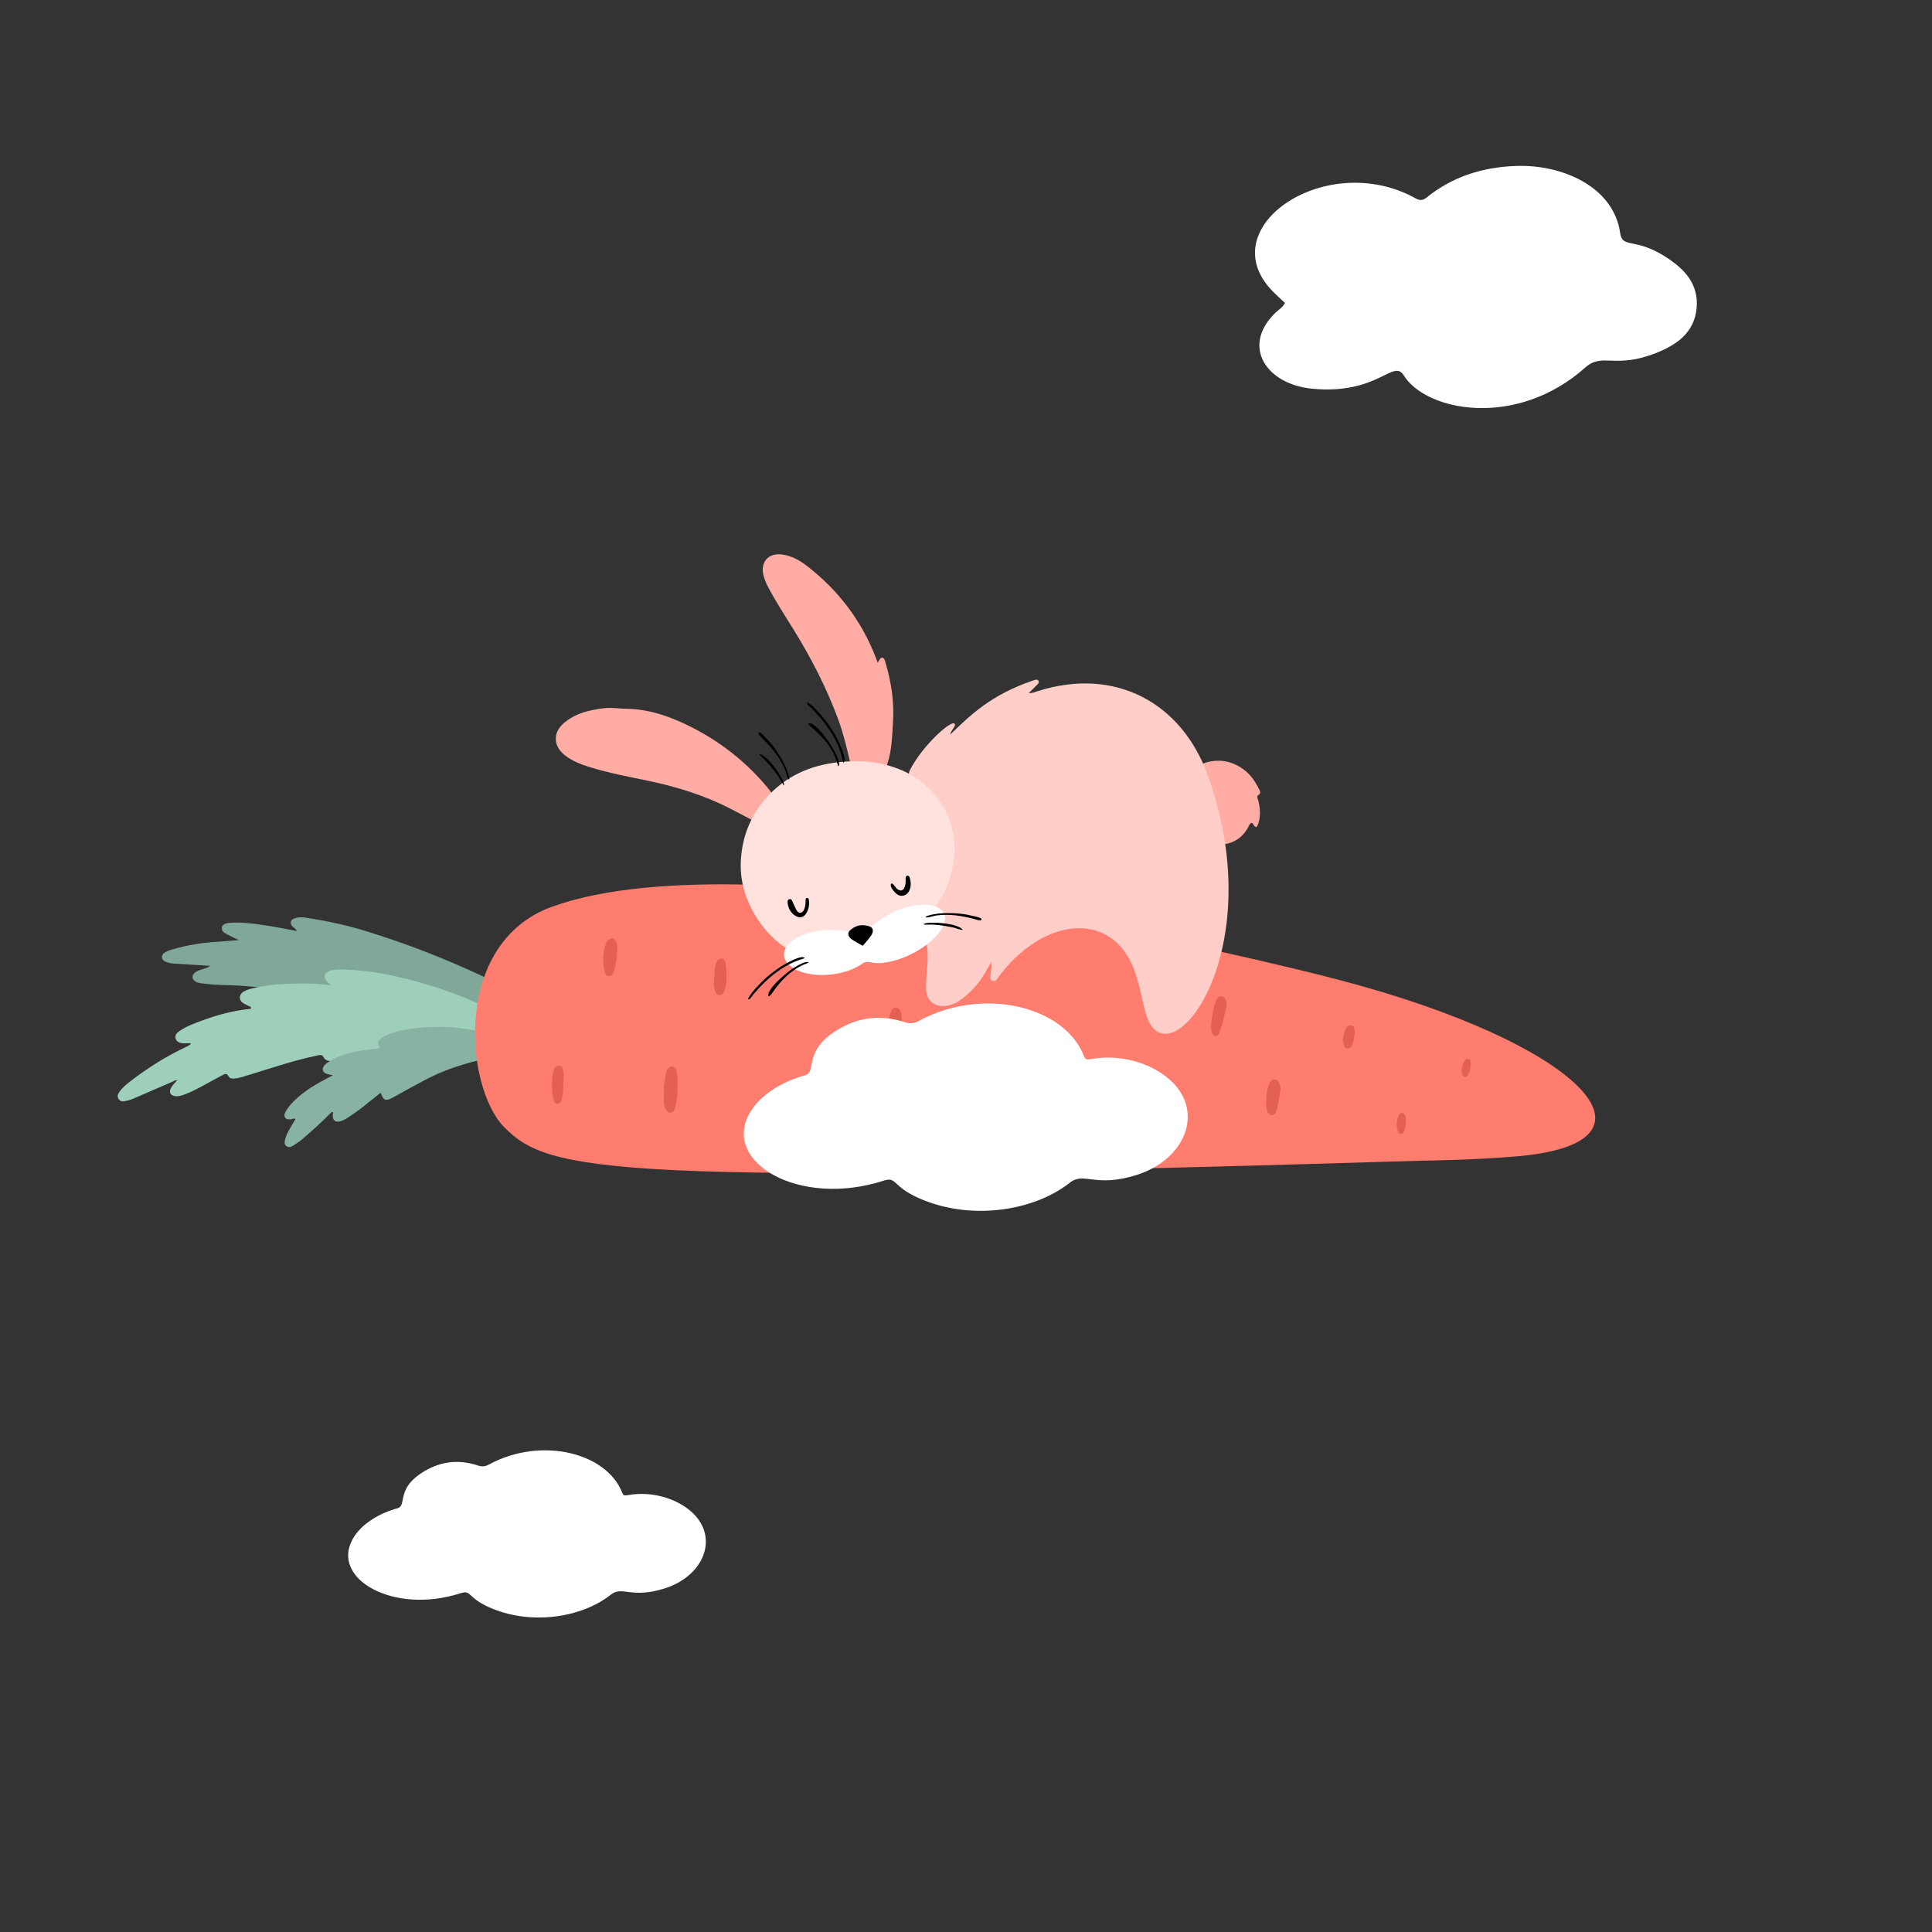 <?xml version="1.0" encoding="utf-8"?>
<!-- Generator: Adobe Illustrator 19.0.0, SVG Export Plug-In . SVG Version: 6.00 Build 0)  -->
<svg version="1.1" id="_x31_" xmlns="http://www.w3.org/2000/svg" xmlns:xlink="http://www.w3.org/1999/xlink" x="0px" y="0px"
	 viewBox="0 0 2000 2000" style="enable-background:new 0 0 2000 2000;" xml:space="preserve">
<rect x="0" y="0" width="2000" height="2000" fill="#333333" stroke="none"/>
<style type="text/css">
	.st0{display:none;fill:#F1F2F2;}
	.st1{display:none;}
	.st2{display:inline;opacity:0.7;fill:#B7B9BA;}
	.st3{display:inline;opacity:0.7;fill:#D1D3D4;}
	.st4{fill:#80A898;}
	.st5{fill:#9DCFBB;}
	.st6{fill:#88B3A2;}
	.st7{fill:#FF7D6E;}
	.st8{fill:#E36052;}
	.st9{fill:#FFADA4;}
	.st10{fill:#FFCEC9;}
	.st11{fill:#FFE1DD;}
	.st12{fill:#FFFFFF;}
	.st13{display:none;fill:#FFFFFF;}
</style>
<rect id="bg" class="st0" width="2000" height="2000"/>
<g id="_x32_" class="st1">
	<path class="st2" d="M1249,1514.5c-0.2-1.8-0.6-3.6-0.9-5.4c-1.1-7-1.1-6.9,5.2-9.4c1.7-0.7,3.5-1.3,5-2.2c2-1.3,1.8-3.3-0.5-4
		c-2.8-0.9-5.8-1.5-8.7-1.8c-3.1-0.2-4.2-1.7-4.7-4.6c-0.7-4-2-8-3.1-11.9c-0.4-1.3-0.9-2.7-2.6-2.8c-1.6-0.2-2.5,0.8-3.1,2.2
		c-0.9,2.1-2.1,4.1-2.6,6.3c-1.3,6.4-4.1,10.9-11.5,10.8c-0.6,0-1.3,0.3-2,0.6c-2.1,1.1-5.8,1-5.5,4.1c0.3,3.2,3.8,2.5,6.2,2.9
		c5.3,1,5.3,0.9,4.2,6.1c-0.7,3.6-1.6,7.1-2.4,10.7c-0.2,1.1,0,2.4,1.2,3c1.1,0.5,2.2,0.1,3.1-0.7c0.5-0.5,0.9-1,1.4-1.5
		c2.5-2.3,3.3-7.2,6.5-7.5c3.8-0.4,4.9,4.9,7.4,6.6c0.9,0.8,1.4,1.3,1.9,1.7c1.3,1,2.6,2.2,4.3,1.3
		C1249.6,1517.9,1249.2,1516.1,1249,1514.5z"/>
	<path class="st3" d="M219.2,249c-0.1-1.8-0.3-3.6-0.5-5.5c-0.7-7-0.7-7,5.8-9c1.7-0.5,3.5-1,5.1-1.9c2.1-1.2,2-3.2-0.3-4.1
		c-2.8-1.1-5.7-1.9-8.6-2.3c-3.1-0.5-4.1-2-4.4-4.9c-0.4-4.1-1.4-8.1-2.3-12.1c-0.3-1.3-0.7-2.7-2.4-3c-1.6-0.3-2.6,0.7-3.3,2
		c-1.1,2-2.4,4-3,6.2c-1.7,6.3-4.8,10.6-12.2,10c-0.6-0.1-1.4,0.2-2,0.5c-2.2,0.9-5.9,0.6-5.8,3.7c0.1,3.2,3.7,2.7,6,3.3
		c5.2,1.3,5.2,1.3,3.8,6.4c-1,3.5-2.1,7-3.1,10.5c-0.3,1.1-0.1,2.4,1,3c1,0.6,2.2,0.3,3.2-0.5c0.5-0.4,1-0.9,1.5-1.4
		c2.7-2.1,3.8-6.9,7-7c3.8-0.1,4.5,5.2,7,7.1c0.8,0.9,1.3,1.4,1.8,1.9c1.2,1.1,2.4,2.4,4.2,1.6C219.6,252.4,219.3,250.6,219.2,249z"
		/>
	<path class="st3" d="M161.7,717c-0.5-1.3-1-2.5-1.5-3.8c-1.9-4.9-1.9-4.9,2.3-7.6c1.1-0.7,2.3-1.5,3.3-2.4c1.3-1.3,0.8-2.7-1-2.9
		c-2.2-0.2-4.4-0.2-6.6,0.1c-2.3,0.3-3.3-0.6-4.2-2.6c-1.2-2.8-2.7-5.5-4.1-8.2c-0.5-0.9-1.1-1.8-2.3-1.7c-1.2,0.1-1.7,1-1.9,2.1
		c-0.3,1.7-0.9,3.3-0.9,5c0.1,4.9-1.3,8.6-6.6,9.6c-0.5,0.1-0.9,0.4-1.3,0.7c-1.4,1.1-4.1,1.6-3.4,3.8c0.7,2.3,3.2,1.2,4.9,1.2
		c4-0.1,4-0.2,4,3.8c0,2.7-0.1,5.4-0.1,8.1c0,0.9,0.4,1.8,1.3,2c0.9,0.2,1.6-0.2,2.2-1c0.3-0.4,0.5-0.9,0.8-1.3
		c1.5-2.1,1.3-5.7,3.6-6.4c2.7-0.9,4.3,2.8,6.4,3.6c0.8,0.5,1.2,0.7,1.7,1c1.1,0.5,2.2,1.2,3.3,0.3
		C162.7,719.3,162.1,718.1,161.7,717z"/>
	<path class="st3" d="M1841.2,902.7c-0.5-1.8-1-3.5-1.6-5.3c-2.1-6.7-2-6.7,3.9-10c1.6-0.9,3.3-1.7,4.6-2.9c1.8-1.6,1.3-3.5-1.1-3.9
		c-2.9-0.5-5.9-0.8-8.9-0.6c-3.1,0.2-4.4-1.1-5.3-4c-1.2-3.9-3-7.7-4.6-11.4c-0.5-1.3-1.3-2.5-2.9-2.5c-1.6,0.1-2.4,1.2-2.8,2.6
		c-0.6,2.2-1.5,4.4-1.7,6.6c-0.4,6.5-2.6,11.4-9.9,12.2c-0.6,0.1-1.3,0.5-1.9,0.8c-2,1.3-5.6,1.7-4.9,4.8c0.7,3.1,4.1,2,6.5,2.1
		c5.3,0.3,5.4,0.2,5,5.5c-0.3,3.6-0.7,7.3-0.9,10.9c-0.1,1.2,0.3,2.4,1.5,2.8c1.1,0.4,2.2-0.2,3-1.1c0.4-0.5,0.8-1.1,1.2-1.6
		c2.2-2.6,2.4-7.5,5.5-8.3c3.7-0.9,5.5,4.2,8.2,5.5c1,0.7,1.5,1.1,2.1,1.5c1.4,0.8,2.9,1.9,4.4,0.7
		C1842.3,906,1841.7,904.3,1841.2,902.7z"/>
	<path class="st3" d="M1873.3,1625.3c-0.5-1.8-1-3.5-1.6-5.3c-2.1-6.7-2-6.7,3.9-10c1.6-0.9,3.3-1.7,4.6-2.9
		c1.8-1.6,1.3-3.5-1.1-3.9c-2.9-0.5-5.9-0.8-8.9-0.6c-3.1,0.2-4.4-1.1-5.3-4c-1.2-3.9-3-7.7-4.6-11.4c-0.5-1.3-1.3-2.5-2.9-2.5
		c-1.6,0.1-2.4,1.2-2.8,2.6c-0.6,2.2-1.5,4.4-1.7,6.6c-0.4,6.5-2.6,11.4-9.9,12.2c-0.6,0.1-1.3,0.5-1.9,0.8c-2,1.3-5.6,1.7-4.9,4.8
		c0.7,3.1,4.1,2,6.5,2.1c5.3,0.3,5.4,0.2,5,5.5c-0.3,3.6-0.7,7.3-0.9,10.9c-0.1,1.2,0.3,2.4,1.5,2.8c1.1,0.4,2.2-0.2,3-1.1
		c0.4-0.5,0.8-1.1,1.2-1.6c2.2-2.6,2.4-7.5,5.5-8.3c3.7-0.9,5.5,4.2,8.2,5.5c1,0.7,1.5,1.1,2.1,1.5c1.4,0.8,2.9,1.9,4.4,0.7
		C1874.3,1628.6,1873.7,1626.8,1873.3,1625.3z"/>
	<path class="st3" d="M155.7,1714.8c-0.5-1.8-1-3.5-1.6-5.3c-2.1-6.7-2-6.7,3.9-10c1.6-0.9,3.3-1.7,4.6-2.9c1.8-1.6,1.3-3.5-1.1-3.9
		c-2.9-0.5-5.9-0.8-8.9-0.6c-3.1,0.2-4.4-1.1-5.3-4c-1.2-3.9-3-7.7-4.6-11.4c-0.5-1.3-1.3-2.5-2.9-2.5c-1.6,0.1-2.4,1.2-2.8,2.6
		c-0.6,2.2-1.5,4.4-1.7,6.6c-0.4,6.5-2.6,11.4-9.9,12.2c-0.6,0.1-1.3,0.5-1.9,0.8c-2,1.3-5.6,1.7-4.9,4.8c0.7,3.1,4.1,2,6.5,2.1
		c5.3,0.3,5.4,0.2,5,5.5c-0.3,3.6-0.7,7.3-0.9,10.9c-0.1,1.2,0.3,2.4,1.5,2.8c1.1,0.4,2.2-0.2,3-1.1c0.4-0.5,0.8-1.1,1.2-1.6
		c2.2-2.6,2.4-7.5,5.5-8.3c3.7-0.9,5.5,4.2,8.2,5.5c1,0.7,1.5,1.1,2.1,1.5c1.4,0.8,2.9,1.9,4.4,0.7
		C156.8,1718,156.1,1716.3,155.7,1714.8z"/>
	<path class="st3" d="M1698.4,186.4c-1.3-1.3-2.7-2.4-4.1-3.7c-5.3-4.7-5.3-4.7-1.9-10.6c0.9-1.6,1.9-3.2,2.4-4.9
		c0.7-2.3-0.7-3.7-3-2.8c-2.7,1.1-5.4,2.4-7.9,4.1c-2.6,1.8-4.3,1.3-6.6-0.6c-3.1-2.7-6.6-5-9.9-7.3c-1.1-0.8-2.4-1.5-3.8-0.6
		c-1.3,0.9-1.4,2.3-1.1,3.7c0.6,2.2,1,4.5,2,6.5c3.1,5.8,3.7,11.1-2.1,15.6c-0.5,0.4-0.9,1.1-1.1,1.7c-1,2.2-3.9,4.4-1.7,6.6
		c2.2,2.3,4.6-0.5,6.6-1.6c4.7-2.6,4.7-2.6,7.1,2.1c1.7,3.2,3.2,6.6,4.9,9.8c0.5,1,1.5,1.9,2.8,1.6c1.2-0.3,1.8-1.3,2-2.5
		c0.1-0.7,0.1-1.4,0.2-2c0.5-3.4-1.9-7.7,0.3-9.9c2.7-2.7,6.9,0.7,9.9,0.4c1.2,0.1,1.9,0.1,2.6,0.1c1.6,0,3.4,0.1,4.1-1.7
		C1701.1,188.7,1699.6,187.5,1698.4,186.4z"/>
	<path class="st3" d="M761.4,209.6c-1.3-1.3-2.7-2.4-4.1-3.7c-5.3-4.7-5.3-4.7-1.9-10.6c0.9-1.6,1.9-3.2,2.4-4.9
		c0.7-2.3-0.7-3.7-3-2.8c-2.7,1.1-5.4,2.4-7.9,4.1c-2.6,1.8-4.3,1.3-6.6-0.6c-3.1-2.7-6.6-5-9.9-7.3c-1.1-0.8-2.4-1.5-3.8-0.6
		c-1.3,0.9-1.4,2.3-1.1,3.7c0.6,2.2,1,4.5,2,6.5c3.1,5.8,3.7,11.1-2.1,15.6c-0.5,0.4-0.9,1.1-1.1,1.7c-1,2.2-3.9,4.4-1.7,6.6
		c2.2,2.3,4.6-0.5,6.6-1.6c4.7-2.6,4.7-2.6,7.1,2.1c1.7,3.2,3.2,6.6,4.9,9.8c0.5,1,1.5,1.9,2.8,1.6c1.2-0.3,1.8-1.3,2-2.5
		c0.1-0.7,0.1-1.4,0.2-2c0.5-3.4-1.9-7.7,0.3-9.9c2.7-2.7,6.9,0.7,9.9,0.4c1.2,0.1,1.9,0.1,2.6,0.1c1.6,0,3.4,0.1,4.1-1.7
		C764,211.9,762.6,210.7,761.4,209.6z"/>
	<path class="st2" d="M412.7,754.2c-2.1-2-4.3-3.8-6.4-5.7c-8.3-7.3-8.2-7.3-2.9-16.6c1.4-2.5,3-5,3.8-7.7c1.1-3.6-1.1-5.8-4.7-4.4
		c-4.3,1.7-8.5,3.8-12.3,6.5c-4,2.8-6.8,2.1-10.4-1c-4.9-4.2-10.3-7.8-15.6-11.5c-1.7-1.2-3.8-2.3-5.9-0.9c-2.1,1.4-2.3,3.5-1.7,5.7
		c1,3.5,1.5,7.1,3.2,10.2c4.8,9.1,5.8,17.4-3.3,24.5c-0.8,0.6-1.4,1.7-1.8,2.7c-1.5,3.4-6.1,6.9-2.7,10.4c3.5,3.6,7.1-0.8,10.4-2.5
		c7.4-4,7.4-4.1,11.2,3.3c2.6,5.1,5,10.3,7.7,15.4c0.8,1.6,2.4,2.9,4.4,2.5c1.8-0.4,2.8-2,3.1-3.9c0.1-1.1,0.2-2.1,0.3-3.2
		c0.8-5.3-3-12,0.5-15.5c4.2-4.2,10.8,1.1,15.6,0.6c1.9,0.1,3,0.2,4,0.2c2.5,0,5.4,0.1,6.5-2.6C416.8,757.6,414.5,755.9,412.7,754.2
		z"/>
	<path class="st3" d="M1010.4,1766.3c-1.5-1.8-3.8-1.4-5.7-0.9c-4.2,1-8.4,2.1-12.4,3.7c-3.5,1.4-5.7,1.2-8-2.1
		c-2.6-3.8-5.8-7.2-8.9-10.5c-1.7-1.8-3.4-4.6-6.4-3c-2.4,1.3-1.6,4.1-1.2,6.3c1.1,5.4,1.9,10.9,3.7,16c1.6,4.6,0.7,7.3-2.9,10.4
		c-3.6,3.2-6.4,7.3-9.5,11.1c-1.1,1.4-2,3.1-0.9,4.7c1.2,1.8,3,1.1,4.7,0.5c0.8-0.3,1.6-0.7,2.3-1.1c8.6-4.1,8.6-4.1,12.7,4.6
		c0.1,0.3,0.2,0.5,0.4,0.8c0,0,0.1,0,0.1-0.1c1.1,2.3,2.1,4.7,3.3,7c1,1.9,2.4,3.4,4.8,2.8c2-0.5,2.6-2.2,2.8-3.9
		c0.5-3.4,1.1-6.8,1.3-10.3c0.3-4.4,2.2-5.1,6.2-4c4.4,1.2,9,1.8,13.6,2.5c1.7,0.3,3.5,0,4.6-1.7c1.3-2.1,0.4-3.9-0.9-5.6
		c-0.7-0.9-1.6-1.6-2.4-2.5c-2.4-2.9-6.8-4.4-7.5-8c-0.9-4.2,3.6-6.8,5.2-10.5c0.1-0.3,0.3-0.5,0.4-0.8
		C1010.8,1770.1,1011.9,1768.2,1010.4,1766.3z"/>
	<path class="st3" d="M452.3,1466.8c-3.7-1.9-7.2-4.4-10.7-6.7c-2.3-1.5-4-1.4-5.8,0.8c-2.1,2.6-4.4,5.1-6.7,7.6
		c-1.2,1.3-2.5,2.5-4.4,1.7c-2-0.8-1.8-2.7-1.6-4.3c0.7-5.2,1.6-10.4,2.5-16c-4.8-0.5-8.9,0.8-13,1c-2.3,0.1-4.9,0.5-5.7-2.2
		c-0.8-2.6,1.4-4,3.3-5.2c3.3-2.1,6.8-4,10.1-6.1c5.2-3.4,5.2-3.4,1.7-8.3c-1.6-2.3-3.4-4.5-4.8-6.9c-0.7-1.2-0.9-2.7,0.3-3.9
		c1.2-1.2,2.6-1,3.9-0.5c4.2,1.8,7.8,4.4,11.2,7.3c3,2.6,5.9,3.3,9.9,1.8c5.8-2.1,11.9-3.4,17.9-4.8c2.1-0.5,4.7-0.9,6,1.7
		c1,2-0.2,3.8-1.4,5.4c-3.1,4-5.8,8.3-9.4,11.9c-3.6,3.6-3.8,6.8-1.4,11.1c1.7,3.1,2.7,6.8,3.4,10.3
		C458.4,1467,456.1,1468.8,452.3,1466.8z"/>
	<path class="st3" d="M1563.9,1404.7c-5-1.2-9.9-0.2-14.9,0.3c-8.1,0.7-8.1,0.6-10.6-6.8c-1.7-5.1-3.2-10.2-5-15.2
		c-1.1-2.9-1.9-6.7-6-6.4c-3.4,0.3-3.9,3.9-4.6,6.5c-1.4,5.5-2.8,11.1-3.5,16.7c-0.7,5.4-2.3,9-8.3,10.7c-5.4,1.5-10.5,4.4-14.7,8.4
		c-1.3,1.2-2.4,2.8-1.3,4.7c0.8,1.4,2.3,1.8,3.7,1.7c3.5-0.3,7.1-0.6,10.5-1.3c4.9-1.1,6.5,0.8,6.4,5.4c-0.1,3.9-0.1,7.8,0.1,11.7
		c0.2,3.8-0.8,9.1,3.8,10c5.7,1.2,5.8-5.1,7.6-8.6c2.1-4,2.4-8.8,5.8-12.8c5.7,3.3,9.6,8.8,15.4,11.5c2.7,1.2,5.4,2.1,8-0.1
		c2.2-1.9,1.6-4.4,1.3-6.9c-0.7-4.5-6.2-8.8-3.9-12.5c2-3.3,7.8-4.3,11.9-6.4c2.2-1.2,4.6-2.6,4.3-5.5
		C1569.7,1406.4,1566.7,1405.4,1563.9,1404.7z"/>
	<path class="st2" d="M1554.6,714.2c-5.6-2.5-11.7-2.4-17.7-3c-9.7-1-9.7-1.1-11-10.5c-0.9-6.4-1.4-12.8-2.5-19.2
		c-0.6-3.6-0.8-8.4-5.6-8.9c-4.1-0.4-5.5,3.7-6.9,6.7c-2.9,6.2-5.8,12.5-7.9,19c-2,6.3-4.8,10.2-12.2,10.8
		c-6.7,0.6-13.4,2.9-19.3,6.7c-1.8,1.2-3.4,2.7-2.6,5.3c0.6,1.8,2.3,2.6,4,2.8c4.2,0.4,8.5,0.9,12.8,0.8c6-0.2,7.6,2.4,6.3,7.9
		c-1,4.6-1.9,9.3-2.5,13.9c-0.6,4.5-3,10.6,2.3,12.7c6.5,2.7,8-4.7,10.9-8.4c3.4-4.3,4.9-9.9,9.7-13.9c6.1,5.2,9.4,12.6,15.7,17.1
		c2.9,2.1,5.9,3.7,9.5,1.7c3.1-1.7,2.9-4.9,3.1-7.9c0.2-5.5-5.4-11.8-1.8-15.7c3.2-3.5,10.2-3.3,15.5-4.9c2.9-0.9,6-2.1,6.4-5.6
		C1561.1,717.5,1557.8,715.6,1554.6,714.2z"/>
	<path class="st3" d="M1132.1,396.1c-1.8-1.1-3.5-2.6-5.4-3c-6.7-1.4-8.6-5.7-7.9-11.9c0.2-1.8-0.2-3.7-0.3-5.5
		c-0.2-2.5-0.1-5.1-1-7.5c-1.2-3.2-3.1-3.8-5.7-1.4c-1.3,1.2-2.4,2.8-3.4,4.3c-2.1,3.3-4.3,6.6-6,10.1c-1.8,3.7-4.2,5.6-8.5,5.5
		c-2.5-0.1-5,0.5-7.5,1c-1.4,0.3-2.7,1.1-2.6,2.7c0,1.3,1,1.9,2.1,2.5c1.9,0.9,3.9,1.3,6,1.5c3,0.2,4.1,1.6,3.1,4.5
		c-0.8,2.4-1.6,4.8-2.1,7.3c-0.6,2.3-2.6,5.3,0.4,6.8c2.8,1.4,4.3-1.7,6.1-3.3c1.9-1.7,3.5-3.6,5.6-5.7c2.1,3.1,3.9,6,5.8,8.9
		c1.1,1.7,2.2,3.9,4.7,3.5c2.8-0.5,3-3.2,3.5-5.4c0.4-1.6,0.5-3.2,0.6-4.8c0.3-3,1.9-4.5,5-4.5c2.1,0,4.1-0.1,6.2-0.3
		c1.4-0.2,2.7-0.7,2.9-2.4C1133.8,397.8,1133.2,396.8,1132.1,396.1z"/>
</g>
<g id="hare">
	<g>
		<g>
			<path class="st4" d="M532.6,1033.9c-2.8-5.2-6.3-9.7-11.7-12.4c-5.5-2.7-10.8-5.9-16.4-8.6c-41.2-19.7-83.6-36.1-127.2-49.5
				c-20.3-6.2-41.1-10.5-62.1-13.6c-3.5-0.5-7-0.2-10.3,0.9c-4.5,1.6-5.2,5-2,8.5c1.3,1.4,3.4,2.1,4.3,4.6
				c-10.8-2-20.9-4.2-31.2-5.7c-12.6-1.8-25.2-3.8-38-2.8c-5,0.4-7.9,1.9-8.3,4.8c-0.5,4.2,2.7,5.7,5.6,7.2
				c3.9,2.1,7.9,3.9,11.8,5.9c-8.9,0.8-17.6,1.3-26.2,2c-14.3,1.1-28.3,3.5-42.1,7.5c-2.6,0.8-5.2,1.5-7.5,2.9
				c-2.1,1.2-3.8,2.8-3.6,5.5c0.2,2.6,2.3,3.9,4.5,4.8c2.5,1,5.2,1.4,7.9,1.6c8.7,0.5,17.3,1.1,26,1.6c3.8,0.2,7.6,0.4,11.4,0.7
				c-1.6,1.4-3.3,2-5.1,2.6c-3.5,1.2-7.1,1.9-10.2,4.1c-4.1,2.9-3.9,7.3,0.5,9.8c2.2,1.3,4.8,1.5,7.2,1.8c8.4,1.1,16.9,1.5,25.4,1.7
				c22.6,0.5,45,3.8,67.5,5c0.4,0,0.8,0.1,1.2,0.1c20.5,2.3,41,4.5,61.5,6.9c11.5,1.4,22.9,3,34.4,4.7c13.7,2.1,27.4,4.3,41.1,6.6
				c15,2.5,30.1,4.8,45.2,6.7c10.9,1.4,21.9,2,32.9,0.2c3.4-0.6,6.8-1.4,9.9-3.1C533.8,1043.9,535.3,1038.9,532.6,1033.9z"/>
			<path class="st5" d="M543.4,1065.3c-1.5-2.6-3.5-4.6-6-6.1c-3.7-2.1-7.3-4.3-11.2-6.1c-6.6-3.1-13.5-5.7-20.1-9
				c-30.4-15.1-62.4-25.6-95.5-33.2c-18.9-4.3-37.9-6.9-57.3-7.3c-4.5-0.1-8.9,0.1-13.1,1.9c-4.7,2-5.5,5.9-2.3,9.8
				c1.2,1.4,2.6,2.6,4.5,4.6c-14-2-27.1-1.9-40.2-1.6c-14.1,0.3-28.1,1.6-41.9,5.1c-3,0.8-6,1.6-8.6,3.4c-4.5,3-4.6,8.4-0.2,11.5
				c1.6,1.1,3.4,1.7,5.1,2.7c1.2,0.7,3,0.8,3.5,2.5c-0.5,0.9-1.3,0.9-2,1c-16.8,1.7-33,6.1-48.8,11.9c-8.2,3-16.3,6-23.6,11
				c-2.6,1.8-4.9,4.1-3.9,7.7c1,3.6,4.1,4.4,7.2,4.9c1.5,0.2,3.1,0,4.6,0c1.3,0,2.6-0.6,3.8,0.4c-0.2,0.4-0.2,0.8-0.5,1
				c-1.1,0.7-2.3,1.4-3.5,2c-20.6,9.6-39.7,21.5-57.6,35.3c-4.6,3.5-9.2,7.1-12.5,12c-1.5,2.2-2.1,4.6-0.5,7.1
				c1.6,2.4,4.1,2.6,6.7,2.1c3.6-0.7,7.1-1.9,10.4-3.4c12.9-5.6,25.9-11.2,38.8-16.8c1.3-0.6,2.5-1.6,4.8-1.5
				c-2.7,2.9-5,5.2-6.5,8.1c-2.4,4.3-0.7,7.6,4.1,8.4c3.4,0.5,6.5-0.4,9.6-1.6c6.2-2.3,12-5.2,17.8-8.3c7.1-3.9,14.2-7.8,21.4-11.6
				c2.4-1.3,4.7-2.7,6.7,1c1.2,2.2,3.8,2.6,6.2,2.3c2.7-0.4,5.4-0.8,7.9-1.6c10.9-3.3,21.8-6.7,32.6-10.1
				c15.1-4.7,30.3-9.1,45.8-12.3c2.4-0.5,4.3-1,5.8,1.9c1.9,3.7,5.8,4.2,9.6,4.1c2.9-0.1,5.8-0.5,8.6-1.1c19.3-4,38.8-6.5,58.3-9.3
				c13.4-1.9,26.7-3.9,40.3-3.9c16.2,0,32.4,0.3,48.6,0.2c9.2-0.1,18.5-0.1,27.7-1.6c4.4-0.7,8.7-1.7,12.4-4.4
				C545.1,1074.8,546.1,1070,543.4,1065.3z"/>
			<path class="st6" d="M520.1,1079.8c-2.1-3.4-5.1-5.8-8.8-7.3c-3-1.2-6.2-2.2-9.3-3.1c-23.4-6.6-47.1-7.6-71.2-5.1
				c-10.6,1.1-21,3.2-30.9,7.4c-3,1.3-5.8,2.9-7.8,5.8c-1.8,2.7,0.6,5,0.7,7.7c-6.3,0.8-12.2,1.4-18.1,2.3
				c-10.6,1.6-20.7,4.5-30.3,9.3c-3.1,1.6-6.1,3.3-8.5,6c-3.2,3.6-2.2,7.4,2.5,8.9c1.6,0.5,3.3,0.8,6.1,1.4
				c-5.4,2.9-9.6,5.2-13.8,7.5c-9.9,5.4-19,11.8-27,19.8c-3,3-5.7,6.3-7.8,10c-1.1,2-2.3,4.3-0.7,6.5c1.5,2.2,4,2,6.3,1.7
				c1.4-0.1,2.8-1.4,4.4-0.2c-2,3.4-4,6.6-5.9,10c-1.9,3.4-3.7,6.8-4.7,10.5c-0.7,2.6-1.4,5.5,1.1,7.5c2.5,2,5.2,0.8,7.5-0.7
				c2.9-1.9,5.9-3.8,8.5-6c10.1-8.7,20.1-17.5,29.4-27c0.7-0.7,1.3-2,2.8-1.4c0.6,1-0.1,1.9-0.1,2.8c-0.4,5.7,2.8,8.3,8.3,6.5
				c2.8-0.9,5.3-2.3,7.7-3.9c8.1-5.3,15.8-11,23.2-17.3c3.3-2.8,6.9-5.4,10.5-8.2c2.3,7.8,4.9,8.9,11.5,5.5
				c4.1-2.1,8.1-4.5,12.1-6.7c13.6-7.4,26.9-15.1,41.3-20.9c15.3-6.2,31.1-10.5,47.1-13.9c3.8-0.8,7.6-1.6,10.9-3.7
				C522.2,1088.5,523,1084.6,520.1,1079.8z"/>
		</g>
		<g>
			<path class="st7" d="M1384.7,1014c-56.8-14.8-601-152.2-813.4-75.3c-103.5,37.5-89.9,187.3-49.3,228.2
				c46.2,46.5,107,60.5,950.7,34.6c2.8-0.1,52.2-0.4,100.1-4.7C1733.5,1182.1,1636.3,1079.7,1384.7,1014z"/>
			<g>
				<path class="st8" d="M863.5,1118.1c-2.1-4.1-5.9-4.4-8.8-0.8c-1.5,1.8-2.3,4-2.8,6.3c-2.5,11.3-1.5,22.7,0.6,33.9
					c0.7,3.8,3,5.8,5.6,5.7c3.3,0,4.6-2.5,5.6-5.1c1.7-4.2,1.7-8.7,2.1-14.4c0.6-5.3-0.3-11.8-0.6-18.4
					C865,1123,864.6,1120.4,863.5,1118.1z"/>
				<path class="st8" d="M701.4,1125.5c-0.3-5.6,0.3-11.2-1-16.7c-0.6-2.4-1.7-4.4-4.4-4.7c-2.9-0.3-4.6,1.6-5.7,4
					c-0.3,0.7-0.6,1.4-0.7,2.2c-2.3,11.2-3.4,22.5-1.8,33.9c0.2,1.7,0.7,3.4,1.7,4.9c2.5,3.9,6.3,3.8,8.6-0.2c0.6-1,1-2.1,1.1-3.2
					c0.7-5.1,2.1-10.2,2-15.2C701.3,1128.6,701.5,1127.1,701.4,1125.5z"/>
				<path class="st8" d="M933.4,1054c0.1-2.7-0.3-5.4-1.6-7.9c-2.2-3.9-6.4-4-8.7-0.2c-0.9,1.5-1.6,3.2-1.9,4.8
					c-1.4,8.4-2.1,16.8-0.7,25.3c0.3,2.1,0.8,4.2,2.1,5.9c2.1,2.8,5.2,2.8,7.1-0.2c0.8-1.3,1.2-2.8,1.7-4.3
					c1.4-4.5,1.2-9.1,1.4-13.8C933.1,1060.6,933.3,1057.3,933.4,1054z"/>
				<path class="st8" d="M638,975.1c-1.6-4-5.2-4.8-8.3-1.9c-1,0.9-1.9,2-2.3,3.2c-3.5,9.9-3.9,20-1.3,30.2c0.5,2,1.7,3.6,3.9,3.8
					c2.5,0.3,3.9-1.5,4.8-3.5c0.7-1.6,1.4-3.2,1.7-4.9c0.8-5.1,2.2-10.2,2.3-15C638.9,982.8,639.5,978.9,638,975.1z"/>
				<path class="st8" d="M1259.9,1033.9c-1.1,1.6-1.8,3.4-2.4,5.3c-1.8,6.5-2.8,13.2-3.7,20.1c0,1.9-0.1,4.1,0.1,6.2
					c0.4,4.3,1.9,6.9,4.1,6.9c3.5,0,4.2-3,5-5.5c2.9-8.4,5-17,6.6-25.8c0.4-2.2,0.2-4.3-0.7-6.2
					C1267.2,1030.5,1262.5,1030,1259.9,1033.9z"/>
				<path class="st8" d="M1315.1,1119.6c-1.2,1.3-1.7,3-2.2,4.7c-1.2,4.3-1.9,8.6-2.1,13.1c0,3.1-0.2,6.2,0.2,9.2
					c0.5,4.9,2.7,8.1,5.4,7.8c4.1-0.4,5-3.9,5.7-7.1c1.3-5.8,2.3-11.7,3.2-17.6c0.5-3.1,0.1-6.2-1.2-9
					C1322.1,1116.7,1318,1116.3,1315.1,1119.6z"/>
				<path class="st8" d="M750.7,995.6c-0.7-1.7-1.7-3.1-3.7-3.3c-2.2-0.2-3.7,1-4.7,2.8c-1.2,2.2-2,4.6-2.3,7.1
					c-0.3,2.7-0.3,5.4-0.5,8.1c-0.4,4.2-0.9,8.5-0.1,12.7c1,4.9,2.7,7.1,5.5,7.1c2.7,0,4.4-1.9,5.7-6.4c0.1-0.4,0.2-0.7,0.3-1.1
					c1.8-8.2,1.3-16.5,0.3-24.8C751.2,997,751,996.3,750.7,995.6z"/>
				<path class="st8" d="M1075.3,1087.2c-0.7-4-2.7-6.3-5.6-6.4c-2.6-0.1-5,1.7-6.1,5.3c-1,3.5-1.8,7.1-2.2,10.7
					c-0.6,5.2,0.1,10.4,0.9,15.5c0.3,2,1.4,3.7,3.6,4.1c2.4,0.5,4.1-0.8,5.3-2.7c0.8-1.3,1.4-2.8,1.8-4.2c1.3-4.5,2.3-9,2.3-12.2
					C1075.5,1092.9,1075.9,1090,1075.3,1087.2z"/>
				<path class="st8" d="M583,1108.1c-0.5-2.3-1.1-4.7-3.9-5.1c-3-0.4-4.5,1.6-5.6,4c-0.3,0.7-0.6,1.4-0.8,2.2
					c-1.8,9.8-1.8,19.6,0.3,29.3c0.5,2.1,1.4,4.2,4.1,4.1c2.6,0,3.6-2,4.3-4.1c0.6-1.8,1-3.7,1.2-5.6c0.3-2.9,0.4-5.8,0.5-8.7
					C583.4,1118.9,584.1,1113.5,583,1108.1z"/>
				<path class="st8" d="M1398.7,1061.4c-3-0.4-4.6,1.5-5.7,3.9c-2.4,5-3.5,10.1-2.1,15.7c0.6,2.2,1.4,4.1,4,4.3
					c2.5,0.2,3.8-1.4,4.7-3.5c1.6-3.8,2.5-7.6,2.8-11.7c0-0.8,0.1-1.5,0.1-2.3C1402.4,1064,1401.1,1061.7,1398.7,1061.4z"/>
				<path class="st8" d="M1454.9,1155.7c-0.5-1.8-1.3-3.3-3.4-3.5c-1.7-0.1-2.9,1-3.6,2.5c-2.2,5.3-2.9,10.8-0.9,16.3
					c0.6,1.5,1.5,2.8,3.3,2.8c1.8,0,2.7-1.3,3.4-2.8c1.1-2.5,1.1-5.3,1.4-7.9C1455.2,1160.7,1455.6,1158.2,1454.9,1155.7z"/>
				<path class="st8" d="M1522.4,1099.5c-0.2-1.6-1-3-2.7-3.3c-1.7-0.3-3.1,0.5-3.8,2c-2.1,4.2-3.4,8.6-2.4,13.3
					c0.3,1.6,1.1,3,2.9,3.2c1.8,0.2,2.9-0.8,3.6-2.3c1.4-3,2.1-6.2,2.5-9.7C1522.4,1101.8,1522.5,1100.6,1522.4,1099.5z"/>
			</g>
		</g>
	</g>
	<g>
		<g>
			<path class="st9" d="M915.3,682.3c-1-1.7-2.6-2.1-4.1-0.4c-0.8,0.9-1.3,2-2.6,4.1c-1-2.8-1.6-4.3-2.2-5.9
				c-14.9-38-38.8-69.3-71-94.2c-7.5-5.8-15.6-10.4-25.2-11.8c-14.9-2.2-23.7,7.9-19.6,22.3c1.1,3.7,2.4,7.3,4.2,10.7
				c8.2,15.5,17.8,30.2,27,45.1c18.2,29.5,34,60.2,46,92.7c5.6,15.4,9.3,31.3,12.9,47.2c1.7,7.2,2.4,7.6,9.7,8
				c7,0.4,13.9-1.2,20.8-0.1c2.4,0.4,4.2-0.9,5.1-3.1c1-2.4,1.9-4.9,2.7-7.4c4.3-13.7,4.5-27.9,5.4-42c1.4-20.6-1.7-40.7-7.4-60.4
				C916.6,685.4,916.2,683.7,915.3,682.3z"/>
			<path class="st9" d="M794.1,814.8c-22.5-26.9-49.6-47.9-81-63.4c-21.1-10.4-43-17.8-66.8-17.7c-6-0.3-12-1.1-17.9-0.8
				c-6,0.3-11.9,1.5-17.8,2.8c-9.5,2-18.3,5.9-25.9,12c-12.5,9.9-12.4,24.3,0,34.1c7.3,5.8,15.8,9.1,24.5,11.9
				c20.4,6.5,41.4,10.3,62.3,14.7c29.5,6.2,58,15,84.9,28.9c7.9,4.1,15.8,8.2,23.6,12.3c2.4,1.2,4.9,2.9,7.2,0.2
				c5.1-5.8,11-10.7,16.5-16.1c2.1-2.1,1.9-4.2,0.2-6.4C800.6,823.2,797.5,818.9,794.1,814.8z"/>
			<path class="st9" d="M1302.7,829c-0.5-2-2.3-4.4,0-6c3.1-2.1,1.6-4.1,0.6-6.2c-4-8-8.9-15.3-16.4-20.6
				c-11.4-8.2-24-10.7-37.5-7.1c-8,2.1-10.4,5.7-10.8,14c-0.2,4.1-0.1,8.1,0.5,12.2c2.3,15,6.7,29.4,11,43.9c0.9,3,1.9,5.8,1.7,9.1
				c-0.3,5.5,3.6,8.2,9.1,6.8c1.8-0.5,3.8-0.8,5.7-1c11.3-1.5,19.6-7.3,25.2-17.1c1-1.8,1.4-4.1,3.7-5.2c2.4,0.4,2,3.8,4.9,4.4
				c0.5-0.5,1-0.8,1.2-1.2c0.4-0.9,0.7-1.8,1.1-2.7C1305.1,844.7,1304.5,836.9,1302.7,829z"/>
		</g>
		<path class="st10" d="M1250.7,803.6c-27.3-76.6-96.7-113.7-176.9-88c-2.4,0.8-4.8,2-8.9,1.9c10-9.8,11.2-10.4,10.2-12.5
			c-0.9-2-2.4-1.7-6.4-0.3c-42.8,14.7-63.7,35.1-85.1,55.8c1.1-5.2,6.4-8.9,4.6-11.3c-3.3-4.3-32.8,22.2-45.7,47
			c-7.4,14.3,11.2,0.9,28.2,38.3c13.4,29.6,15,79.1-6.5,102.1c-1.4,1.5-2.3,3.1-1.1,5.1c9.7,17.8-6.4,25.5-4.4,33
			c3.9,14.7-0.5,36.7-0.1,48.8c0.7,19.9,21,23.4,37.7,10.2c16.6-13,21.9-24,29.9-37.9c0.8,11.9-3.2,17.7,1.1,19.5
			c3.5,1.5,4.9-2.2,6.6-4.3c42.9-57.4,107-67.8,134.6-19.2c9.9,17.5,12.7,39.8,17.7,57.6C1207.4,1123.6,1317.1,989.8,1250.7,803.6z"
			/>
		<g>
			<path class="st11" d="M941.8,959.4c-33.2,15.4-65.8,29.3-102.7,27.7c3.2,2.6,7.1,3.5,10.9,4.7c1.6,0.5,3.2,1,4.8,1.7
				c0.9,0.4,1.5,1.2,1.3,2.3c-0.2,1.2-1.3,1.5-2.2,1.4c-1.9-0.1-3.9-0.1-5.7-0.5c-31.1-8.3-54.6-26.3-69.7-54.9
				c-8.9-16.8-12.9-34.9-11.4-53.6c1.8-23.8,10.6-45.1,26.9-63.1c19.5-21.5,44-32.5,72.5-35.9c23.1-2.7,45.5-1.1,67.1,8.2
				c33.3,14.4,57,48.4,54.4,86.3c-1.9,28-13.6,51.2-33,70.8c-5.2,5.3-10.7,10.4-17,14.4c-1.7,1.1-3.4,2.7-6.3,1.9
				C933.3,965.6,939,964.6,941.8,959.4z"/>
		</g>
		<g>
			<path class="st12" d="M865.2,963c22.4-0.2,23,10.9,30.2,2.9c24.1-26.7,59.1-33.3,73.2-27.4c30,12.6-15,54.3-55.2,58.3
				c-13.3,1.3-14.2-3.8-21.5,1.3c-19.6,13.7-58.7,15.8-74.8,1c-11.8-10.9-3.5-23.7,12.1-30.3C840.5,964,852.2,961.9,865.2,963z"/>
		</g>
		<g>
			<path d="M893.1,979.1c0.3-0.4,9.1-9.9,10.1-13.4c1.3-4.4-0.8-6.4-5.6-7.4c-5.7-1.2-10.8-0.5-16,3.4c-3.9,2.9-4.7,5.8-1.4,9.4
				C882.1,973.2,893.1,979.1,893.1,979.1z"/>
			<path d="M837.6,935.4c-0.1,2.9-0.8,5.7-2,8.3c-2.8,6.2-8.1,7.6-13.4,3.5c-3.8-2.9-6-6.8-6.7-11.5c-0.3-1.9-0.6-4.2,1.7-4.9
				c2-0.5,2.7,1.4,3.4,3c1.1,2.4,2.1,4.8,3.3,7.2c1,1.9,2.2,4.1,4.7,3.8c2.8-0.3,3.7-2.7,4.4-5.1c0.8-2.5,1-5.1,0.9-7.8
				c0-1.2,0.3-2.5,1.9-2.3c1,0.1,1.5,1.1,1.5,2.1C837.6,933,837.6,934.2,837.6,935.4z"/>
			<path d="M922.8,914.6c1.5-0.8,4.5,4.6,5.8,5.6c3.9,2.8,6.5,2,8.1-2.6c0.9-2.8,0.9-5.6,0.8-8.5c0-1.3,0.5-2.5,1.9-2.6
				c1.3-0.1,2.1,1,2.4,2.2c1.3,4.5,1.5,9-0.5,13.3c-2.7,5.7-8.8,7.1-13.6,3c-1.8-1.6-6.9-7.1-5.3-9.9
				C922.6,914.8,922.7,914.6,922.8,914.6z"/>
		</g>
		<g>
			<path d="M774.7,1034.5c-1.1-0.3,1.7-4.1,2.4-5.1c2.1-3.1,4.7-5.7,7.2-8.5c4.9-5.5,10.5-10.5,16.4-14.9c5-3.8,10.3-7.3,15.9-10.1
				c3-1.5,13.6-7.2,16.5-4.2c-1.5,1-3.7,1.3-5.5,1.9c-3.3,1.2-6.6,2.6-9.8,4.2c-6.3,3.2-12.2,7.1-17.7,11.5
				c-5.4,4.4-10.4,9.2-15.1,14.3c-1.8,2-3.6,4-5.3,6c-1,1.2-2.4,3.9-3.8,4.6C775.3,1034.5,774.9,1034.6,774.7,1034.5z"/>
			<path d="M837.2,996.4c-1.6,0.9-3.3,1.4-5,2.1c-13.7,5.9-24.1,16.8-32.5,29c-1.2,1.7-4.9,6.5-4.3,1.7c0.3-2.7,2.7-5.6,4.3-7.7
				c3.5-4.5,7.8-8.3,12.1-12c3.8-3.2,7.8-6.4,12.1-8.9C826.4,999.2,834.8,994.1,837.2,996.4z"/>
		</g>
		<g>
			<path d="M835.6,727.5c0.4-1,4,2.1,4.9,2.9c2.9,2.4,5.3,5.2,7.8,8c5,5.4,9.5,11.4,13.4,17.7c3.3,5.4,6.4,10.9,8.7,16.8
				c1.2,3.1,5.9,14.1,2.7,16.8c-0.9-1.6-0.9-3.8-1.4-5.6c-0.9-3.4-2-6.8-3.3-10.1c-2.6-6.6-5.9-12.8-9.9-18.7
				c-3.9-5.8-8.2-11.2-12.9-16.3c-1.8-2-3.6-3.9-5.5-5.8c-1.1-1.1-3.7-2.8-4.2-4.2C835.5,728.2,835.5,727.8,835.6,727.5z"/>
			<path d="M867.8,793.3c-0.7-1.6-1.1-3.4-1.6-5.2c-4.6-14.2-14.6-25.6-25.9-35c-1.6-1.3-6-5.4-1.3-4.4c2.7,0.6,5.3,3.2,7.3,5
				c4.1,3.9,7.6,8.5,10.8,13.2c2.9,4.1,5.6,8.3,7.8,12.9C866.1,782.2,870.4,791.1,867.8,793.3z"/>
			<path d="M812.4,796.1c-2.6-6-6-11.6-9.9-16.8c-4-5.3-8.6-10.3-13.3-15c-0.7-0.7-5.8-4.8-3.5-6.1c1.5-0.8,6.7,5.4,7.7,6.3
				c4.9,4.8,9.1,10.4,12.7,16.2c3.5,5.6,6.8,11.5,9,17.8c0.8,2.3,1.7,5.2,2,7.8c0.1,0.6-0.7,0.8-1,0.3
				C814.4,803.6,813.7,799.1,812.4,796.1z"/>
			<path d="M786.2,780.8c0.1-0.3,0.8-0.2,2.4,0.6c0.3,0.2,0.6,0.3,0.9,0.5c4.9,3,8.9,8,12.4,12.5c2.3,3,4.4,6.1,6.2,9.4
				c0.8,1.4,4.7,7.9,3.2,9.2c-0.8-1-4.3-7.6-5.7-9.5c-4.1-5.9-8.7-11.4-13.6-16.6C791.5,786.3,785.9,781.6,786.2,780.8z"/>
		</g>
		<g>
			<path d="M969.9,947.6c6.5-0.8,13-0.7,19.5,0c6.6,0.8,13.2,2.2,19.7,3.9c1,0.3,7.1,2.6,7,0c-0.1-1.6-8-3.1-9.4-3.4
				c-6.6-1.7-13.5-2.6-20.4-2.8c-6.7-0.2-13.4-0.1-19.9,1.2c-2.4,0.5-5.4,1.1-7.8,2.2c-0.5,0.3-0.3,1.1,0.3,1.1
				C962.4,949.7,966.7,948,969.9,947.6z"/>
			<path d="M996.4,962.5c0.2-0.2-0.2-0.8-1.7-1.8c-0.3-0.2-0.6-0.4-0.9-0.5c-5.1-2.7-11.4-3.7-17-4.4c-3.7-0.5-7.5-0.7-11.2-0.6
				c-1.6,0-9.2-0.1-9.5,1.9c1.3,0.2,8.7-0.1,11.1,0.1c7.1,0.6,14.2,1.7,21.2,3.3C988.9,960.8,995.9,963.2,996.4,962.5z"/>
		</g>
	</g>
</g>
<g id="_x31__1_">
	<path class="st13" d="M402.3,211.4c5.2-12,8.5-35.8,42.2-59.3c83.2-58,215.5-10.9,218.9,77.2c0.9,23.5,17.8-9.6,95.8,16.8
		c57.9,19.6,71.5,64.4,28.7,89.8c-35.4,21-71.9,29.3-110.7,24.8c-7.6-0.9-12.8,0.6-17.7,7.9c-22.9,34-87.1,33.1-127.7,20.3
		c-10.7-3.4-19-2.6-28.9,2.8c-82,44.3-164.5,3.2-170.8-49.7c-0.8-6.7-3-9.4-9.9-8.1c-60.6,11.6-91.6-38-52.7-81.9
		c28.5-32.1,64.1-46.8,105.4-47C384.3,204.9,393,208.7,402.3,211.4z"/>
	<path class="st13" d="M1418.3,1678.9c-31.4-14.2-24.8-25.2-40.8-20.1c-98.7,31.8-190.6-21.8-156.6-79.9
		c13-22.2,39.9-37.1,64.6-43.8c14-3.8-1.6-26.4,33.5-50.3c25.9-17.6,54-21.9,83.9-12c6,2,10.5,1.6,16.2-1.5
		c76.3-41.3,171.7-16.7,194,41.2c1.7,4.3,4.2,4.2,8,3.5c37.2-6.9,75.1,6.4,95.9,27.2c36.6,36.5,14.2,90.8-42,108.7
		c-49,15.6-61.7-4.2-78.4,9C1553.8,1694.8,1478.6,1706.3,1418.3,1678.9z"/>
	<path class="st12" d="M1330.2,313.6c-4.7-4.5-9.7-8.8-14.1-13.5c-61.5-65.8,57.5-145.5,149.1-94.9c4.6,2.6,7.5,2.5,11.6-0.7
		c26.9-21.8,58.2-31.5,92.4-32.7c48-1.8,101.3,21.5,108,69.5c2.3,16.2,15,4.4,46.1,24c19.8,12.5,35.5,28.2,33,53.9
		c-2.4,25-20.3,37.6-41.6,46.1c-43.4,17.2-55.6-0.9-73.8,15.3c-71.3,63.4-164.7,45.3-187.8,7.9c-10.8-17.4-26.7,20.4-94.7,13.9
		c-47.6-4.6-72.9-43.5-39.4-77.3C1322.5,321.2,1327.5,318.9,1330.2,313.6z"/>
	<path class="st12" d="M505.8,1663.6c-22.3-10.1-17.6-17.9-29-14.3c-70.1,22.6-135.4-15.5-111.3-56.8c9.2-15.8,28.4-26.4,45.9-31.1
		c10-2.7-1.2-18.8,23.8-35.8c18.4-12.5,38.4-15.6,59.6-8.5c4.3,1.4,7.4,1.1,11.5-1.1c54.2-29.4,122.1-11.9,137.8,29.3
		c1.2,3.1,3,3,5.7,2.5c26.4-4.9,53.4,4.5,68.2,19.3c26,26,10.1,64.5-29.9,77.2c-34.8,11.1-43.9-3-55.7,6.4
		C602.1,1674.9,548.6,1683,505.8,1663.6z"/>
	<path class="st12" d="M950.5,1240c-27.7-12.6-21.9-22.2-36-17.7c-87,28.1-168.1-19.2-138.2-70.5c11.4-19.6,35.2-32.7,56.9-38.6
		c12.4-3.4-1.4-23.3,29.5-44.4c22.8-15.5,47.7-19.3,74-10.6c5.3,1.8,9.2,1.4,14.3-1.3c67.3-36.4,151.5-14.8,171.1,36.4
		c1.5,3.8,3.7,3.7,7.1,3.1c32.8-6.1,66.2,5.6,84.6,24c32.3,32.2,12.5,80.1-37.1,95.9c-43.2,13.7-54.4-3.7-69.2,8
		C1070,1254,1003.7,1264.1,950.5,1240z"/>
</g>
</svg>
